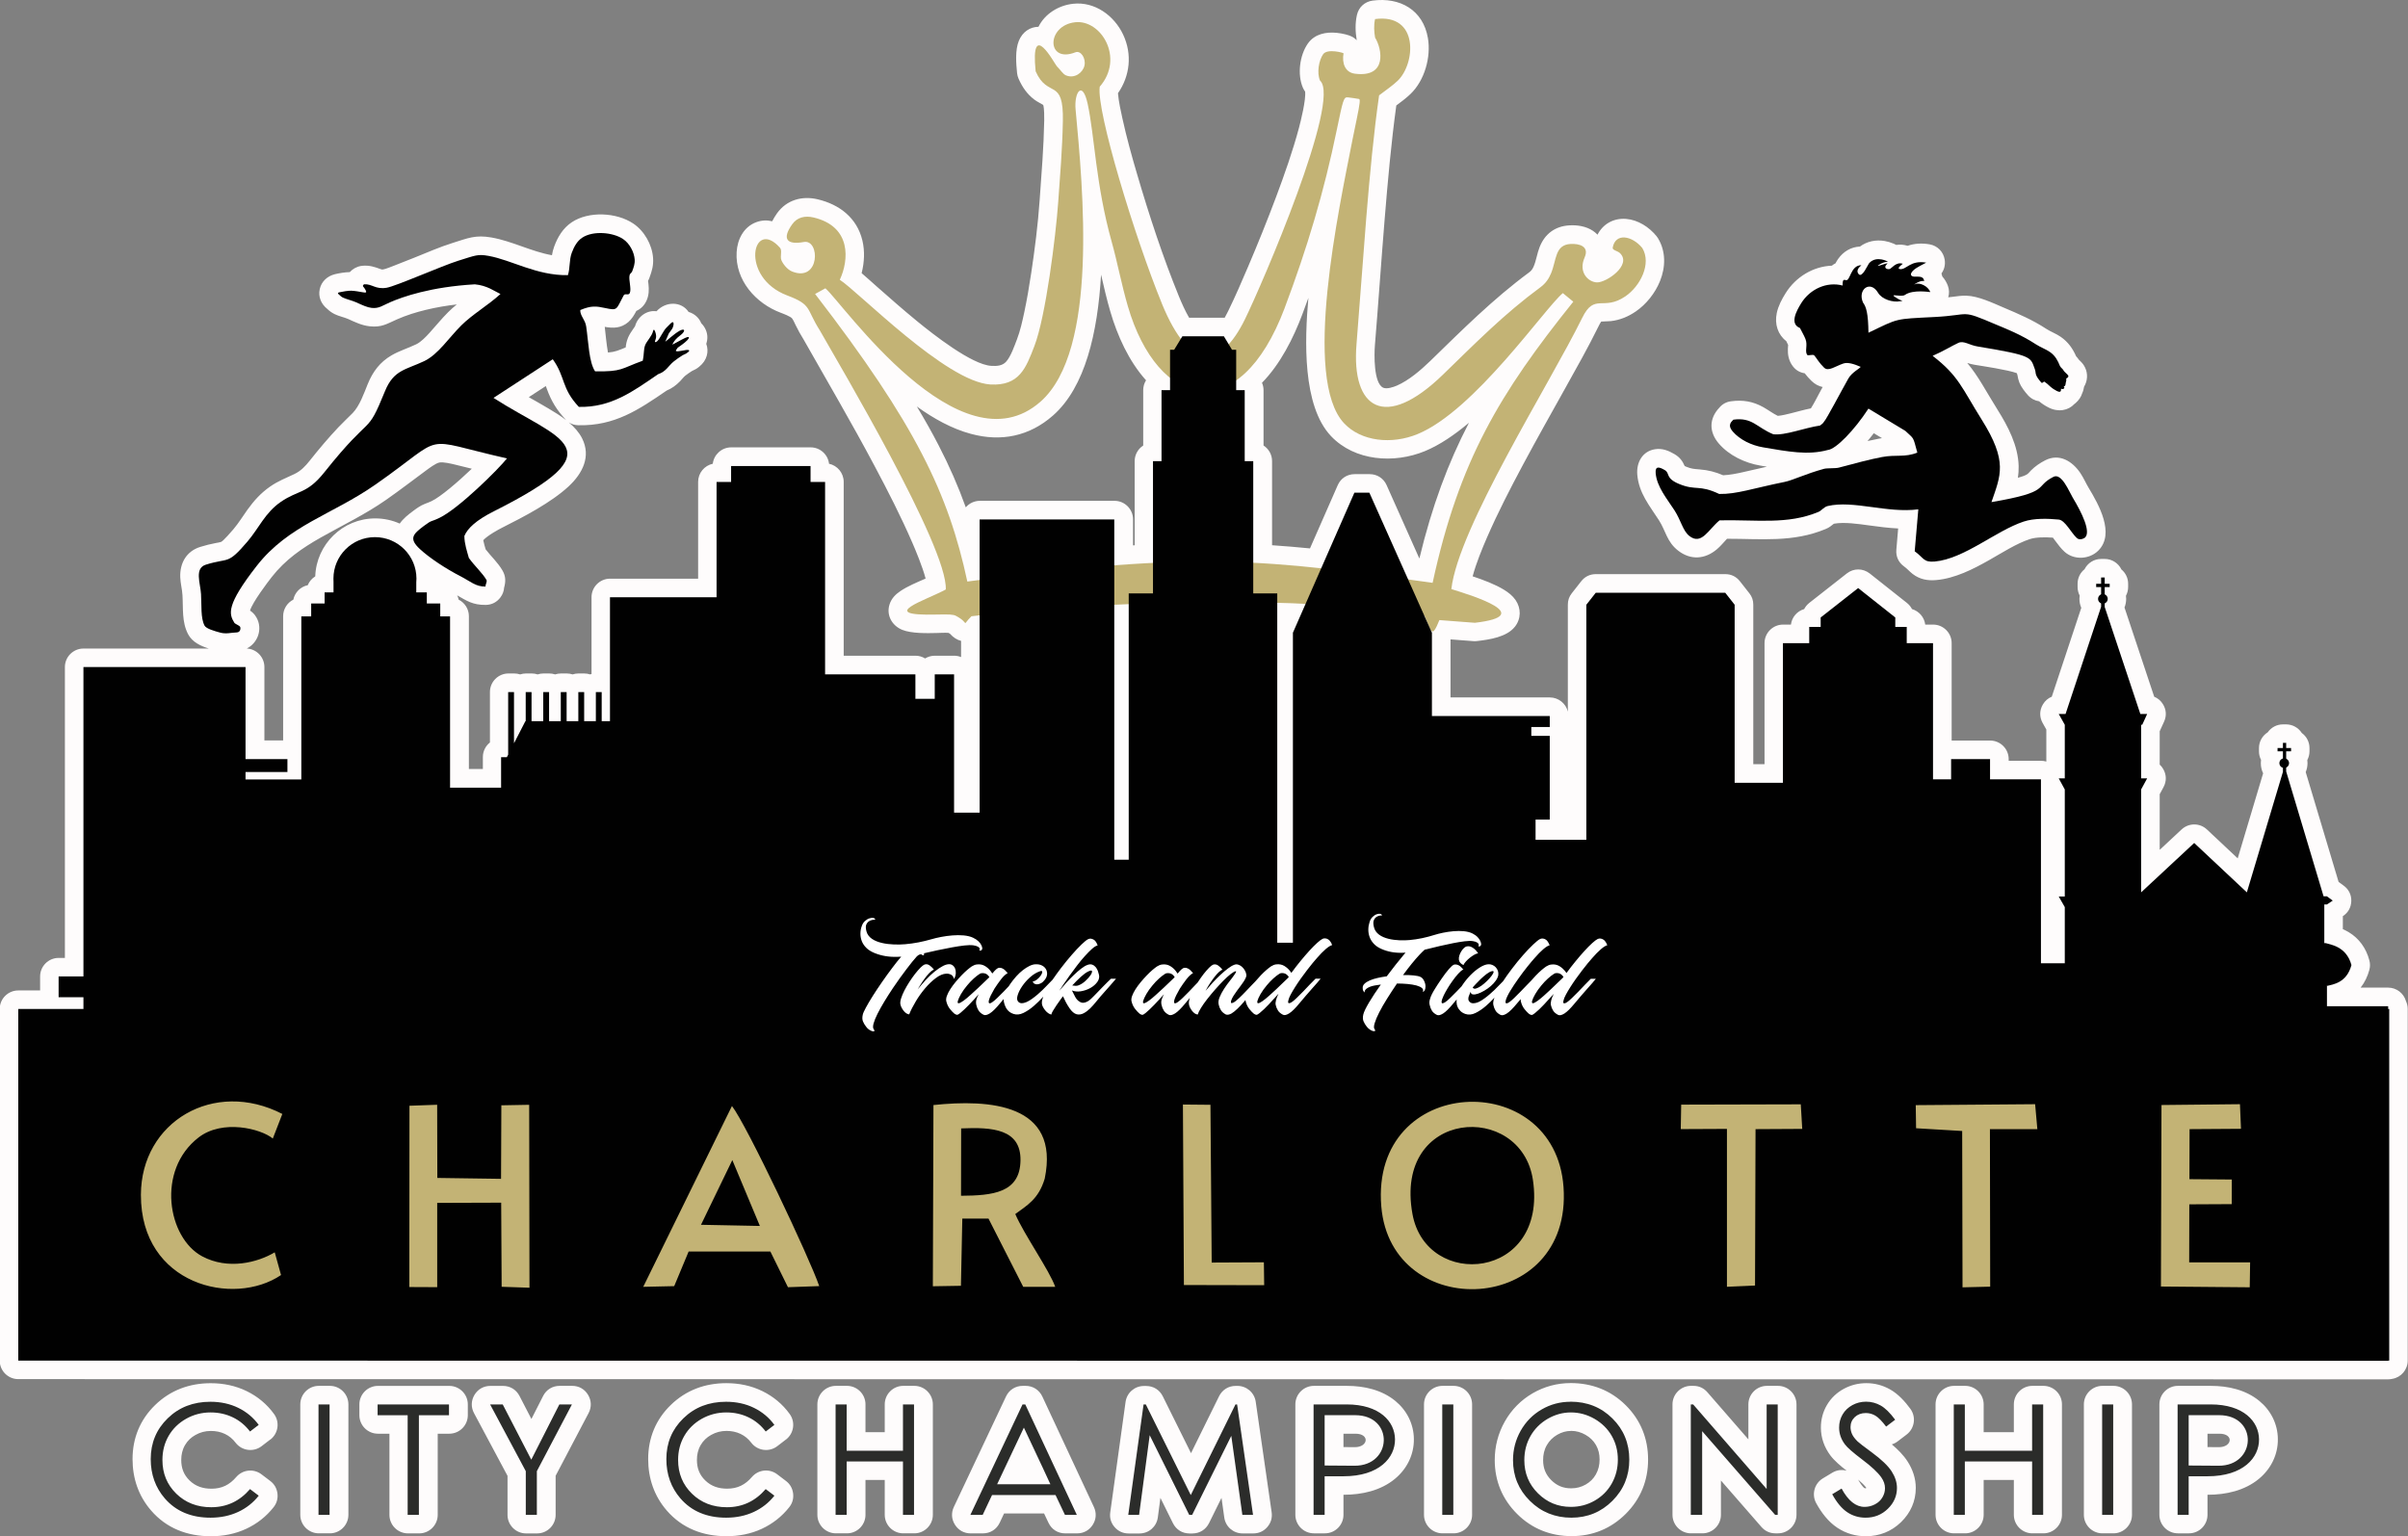 <?xml version="1.0" encoding="UTF-8"?>
<svg id="Layer_1" data-name="Layer 1" xmlns="http://www.w3.org/2000/svg" viewBox="0 0 561.57 358.31">
  <rect x="0" y="0" width="561.57" height="358.31" fill="#808080" stroke="none"/>
  <defs>
    <style>
      .cls-1 {
        fill: #c3b375;
      }

      .cls-1, .cls-2, .cls-3 {
        fill-rule: evenodd;
      }

      .cls-4, .cls-2 {
        fill: #010101;
      }

      .cls-5 {
        fill: #fff;
      }

      .cls-6 {
        fill: #2b2c2a;
      }

      .cls-3 {
        fill: #fefcfc;
      }
    </style>
  </defs>
  <path class="cls-3" d="M514.81,334.42v3.12l2.63.02c3.15.02,3.58-3.14.16-3.14h-2.79ZM313.31,334.42v3.12l2.63.02c3.15.02,3.58-3.14.16-3.14h-2.79ZM366.41,333.77c-1.17,0-2.23.31-3.25.9-1.03.6-1.83,1.38-2.42,2.41-.62,1.08-.87,2.24-.87,3.49,0,1.87.58,3.36,1.9,4.68,1.31,1.3,2.78,1.91,4.63,1.91,1.23,0,2.34-.28,3.41-.89,1.01-.58,1.79-1.34,2.36-2.35.61-1.08.87-2.24.87-3.48s-.25-2.34-.85-3.39c-.59-1.02-1.41-1.79-2.43-2.37-1.05-.6-2.14-.92-3.35-.92ZM267.27,88.71c-4.04-4.49-6.7-10.44-8.34-16.07-.83-2.83-1.48-5.7-2.15-8.57-.79,13.5-3.68,26.23-11.22,32.86-5.5,4.84-12.09,6.17-19.1,4.28-4.49-1.2-8.77-3.6-12.64-6.39,1.8,2.98,3.5,6,5.08,9.06,2.49,4.81,4.58,9.58,6.33,14.46.79-.93,1.98-1.52,3.29-1.52h31.4c2.38,0,4.32,1.94,4.32,4.32v6.07c.13,0,.25-.02.38-.02v-19.63c0-1.52.79-2.86,1.99-3.64v-12.92c0-.84.24-1.63.66-2.29ZM331.01,130.28c2.95-12.21,6.66-22.23,11.56-31.66-3.31,2.78-6.8,5.18-10.27,6.61-7.17,2.95-16.35,2.36-21.91-3.52-6.67-7.07-6.14-22.38-5.26-32.23-.46,1.28-.93,2.55-1.41,3.83-2.08,5.54-5.1,11.57-9.41,15.98.23.53.36,1.11.36,1.71v12.92c1.2.77,1.99,2.11,1.99,3.64v19.62c2.95.2,5.9.45,8.84.74l6.47-14.74c.7-1.61,2.2-2.58,3.96-2.58h3.49c1.74,0,3.24.97,3.95,2.56l7.65,17.14ZM435.54,102.87c.87-.2,1.74-.38,2.6-.54.26-.05.51-.09.76-.13l-1.91-1.15c-.46.6-.94,1.21-1.46,1.82ZM425.08,90.28c-.94-.2-1.83-.66-2.61-1.42-.58-.56-1.1-1.15-1.59-1.79-1.21-.19-2.25-.77-3.05-2.04-.71-1.13-.93-2.36-.88-3.67.01-.27.06-.62.06-.9-.12-.29-.28-.6-.44-.9-1.96-1.5-2.75-3.95-2.21-6.54.35-1.66,1.18-3.23,2.08-4.66,2.37-3.79,6.43-6.22,10.77-6.39.26-.22.55-.4.85-.55.17-.33.36-.66.6-1.01,1.22-1.73,2.99-2.8,5.1-2.9,1.65-1.23,3.72-1.65,5.79-1.29.7.12,1.39.33,2.05.61.22.09.43.19.64.3.81-.13,1.68-.08,2.64.2,1.66-.57,3.37-.64,5.11-.34,1.85.32,3.23,1.72,3.53,3.57.19,1.18-.09,2.32-.75,3.22.08.23.14.46.19.7.57.65,1.02,1.39,1.31,2.19.33.91.33,1.84.08,2.68.34-.04.69-.08,1.03-.12,1.07-.14,2.11-.29,3.2-.26,2.81.09,6.09,1.67,8.66,2.76,3.57,1.52,6.7,2.84,10,4.99,1.05.68,2.23,1.08,3.33,1.84,1.72,1.19,2.79,2.7,3.6,4.54.24.26.45.51.64.8.59.58,1.03.95,1.45,1.83.71,1.46.57,3.14-.23,4.47-.09.54-.21,1.03-.43,1.5-.27.87-.8,1.67-1.56,2.32-.09.08-.19.16-.29.23-1.4,1.51-3.77,1.97-6.05.78-.75-.39-1.52-.87-2.16-1.43-.96-.14-1.88-.61-2.63-1.44-.39-.43-.74-.89-1.08-1.35-.83-1.15-1.14-2.04-1.35-3.37-.05-.13-.09-.27-.14-.4-2.02-.77-8.19-1.68-9.77-1.94-.61-.1-1.2-.25-1.79-.44,2.65,3.16,4.26,6.43,7.07,10.91,2.46,3.92,4.8,8.4,4.92,13.13.02.96-.04,1.87-.17,2.75.98-.27,1.78-.56,2.19-.85.25-.17.61-.61.82-.83,1-1.01,2.09-1.75,3.35-2.4,3.31-1.69,6.34.21,8.2,2.97.77,1.15,1.26,2.33,1.95,3.48,2.32,3.84,6.17,10.65,2.26,14.59-2.07,2.09-5.69,2.29-7.9.29-.81-.73-1.45-1.61-2.1-2.47-.16-.22-.39-.54-.61-.82-1.76-.12-3.92-.15-5.42.35-3.15,1.04-6.56,3.26-9.47,4.9-3.77,2.13-7.91,4.24-12.28,4.64-2.06.19-3.88-.15-5.55-1.43-.71-.55-1.29-1.25-2.01-1.76-1.27-.91-1.92-2.32-1.78-3.88l.42-4.96c-2.3-.11-4.59-.42-6.89-.73-2.38-.32-5.64-.82-8.1-.38-.62.48-1.03.87-1.9,1.23-7.62,3.19-15.1,2.27-23.02,2.28-.76.8-1.48,1.7-2.34,2.43-2.76,2.36-6.13,2.63-9.07.33-2.63-2.05-2.85-4.54-4.45-7.05-2.21-3.45-4.71-6.34-5.07-10.69-.23-2.82,1.2-5.46,4.17-5.91,1.65-.25,3.11.32,4.49,1.14,1.29.76,1.86,1.59,2.4,2.79.13.06.27.12.37.16,1.18.49,1.83.52,3.07.62,2.05.16,3.73.6,5.53,1.37,1.53-.07,3.07-.38,4.56-.71,1.89-.42,3.76-.87,5.64-1.29-.51-.09-1.03-.18-1.54-.26-3.57-.6-7.25-2.35-9.64-5.1-2.34-2.69-2.34-5.84.08-8.4.7-.85,1.62-1.35,2.73-1.5,2.78-.37,5.12.02,7.56,1.39,1.15.65,2.17,1.43,3.35,2.01.92-.06,2.41-.44,3.06-.6,1.55-.39,3.09-.83,4.66-1.15.7-1.09,1.4-2.5,1.99-3.59.25-.45.49-.91.74-1.37ZM514.81,348.66v4.68c0,2.38-1.94,4.32-4.32,4.32h-2.58c-2.38,0-4.32-1.94-4.32-4.32v-25.76c0-2.38,1.94-4.32,4.32-4.32h7.69c4.01,0,8.14.92,11.29,3.51,2.7,2.22,4.3,5.4,4.33,8.9.04,3.65-1.63,6.98-4.43,9.29-3.32,2.74-7.69,3.7-11.9,3.7h-.07ZM63.04,335.77l-2.03,1.56c-1.89,1.45-4.61,1.09-6.06-.8-.67-.88-1.48-1.57-2.48-2.05-1.04-.5-2.15-.7-3.3-.7-1.29,0-2.46.3-3.58.93-1.04.58-1.85,1.35-2.45,2.38-.62,1.07-.87,2.23-.87,3.45,0,1.9.56,3.44,1.93,4.78,1.44,1.4,3.14,1.93,5.13,1.93,2.41,0,4.21-.91,5.77-2.73,1.49-1.73,4.07-2.01,5.89-.62l2.03,1.54c.96.73,1.52,1.7,1.68,2.9.15,1.19-.15,2.28-.89,3.22-1.72,2.18-3.87,3.87-6.38,5.04-2.6,1.21-5.4,1.74-8.25,1.74-5.46,0-10.34-1.83-13.94-6-2.94-3.4-4.33-7.51-4.33-12,0-4.89,1.76-9.2,5.27-12.61,3.56-3.46,8.01-5.09,12.96-5.09,2.92,0,5.78.57,8.41,1.86,2.55,1.25,4.7,3.03,6.36,5.33,1.38,1.89.99,4.54-.87,5.97ZM74.35,323.26h2.58c2.38,0,4.32,1.94,4.32,4.32v25.76c0,2.38-1.94,4.32-4.32,4.32h-2.58c-2.38,0-4.32-1.94-4.32-4.32v-25.76c0-2.38,1.94-4.32,4.32-4.32ZM102.08,334.42v18.93c0,2.38-1.94,4.32-4.32,4.32h-2.62c-2.38,0-4.32-1.94-4.32-4.32v-18.93h-2.69c-2.38,0-4.32-1.94-4.32-4.32v-2.51c0-2.38,1.94-4.32,4.32-4.32h16.65c2.38,0,4.32,1.94,4.32,4.32v2.51c0,2.38-1.94,4.32-4.32,4.32h-2.7ZM123.93,330.99l2.73-5.37c.76-1.49,2.19-2.36,3.85-2.36h2.93c1.56,0,2.89.75,3.7,2.09.8,1.33.85,2.87.13,4.25l-7.69,14.63v9.13c0,2.38-1.94,4.32-4.32,4.32h-2.58c-2.38,0-4.32-1.94-4.32-4.32v-9.11l-7.81-14.62c-.74-1.38-.7-2.92.1-4.26.8-1.34,2.15-2.1,3.71-2.1h2.95c1.66,0,3.08.87,3.84,2.34l2.79,5.39ZM183.3,335.77l-2.03,1.56c-1.89,1.45-4.61,1.09-6.06-.8-.67-.88-1.48-1.57-2.48-2.05-1.04-.5-2.15-.71-3.3-.71-1.29,0-2.46.3-3.58.93-1.04.58-1.85,1.35-2.45,2.38-.62,1.07-.87,2.23-.87,3.45,0,1.9.56,3.44,1.93,4.78,1.44,1.4,3.14,1.93,5.13,1.93,2.41,0,4.21-.91,5.77-2.73,1.49-1.73,4.07-2.01,5.89-.62l2.03,1.54c.96.73,1.52,1.7,1.68,2.9.15,1.19-.15,2.28-.89,3.22-1.72,2.18-3.87,3.87-6.38,5.04-2.6,1.21-5.4,1.74-8.26,1.74-5.46,0-10.34-1.83-13.94-6-2.94-3.4-4.33-7.51-4.33-12,0-4.89,1.76-9.2,5.27-12.61,3.56-3.46,8.01-5.09,12.96-5.09,2.92,0,5.78.57,8.41,1.86,2.55,1.25,4.7,3.03,6.36,5.33,1.38,1.89.99,4.54-.87,5.97ZM201.84,334.06h4.49v-6.48c0-2.38,1.94-4.32,4.32-4.32h2.58c2.38,0,4.32,1.94,4.32,4.32v25.76c0,2.38-1.94,4.32-4.32,4.32h-2.58c-2.38,0-4.32-1.94-4.32-4.32v-8.13h-4.49v8.13c0,2.38-1.94,4.32-4.32,4.32h-2.58c-2.38,0-4.32-1.94-4.32-4.32v-25.76c0-2.38,1.94-4.32,4.32-4.32h2.58c2.38,0,4.32,1.94,4.32,4.32v6.48ZM277.75,338.97l6.55-13.29c.75-1.51,2.19-2.41,3.88-2.41h.39c2.16,0,3.97,1.56,4.28,3.71l3.71,25.76c.18,1.29-.16,2.46-1.01,3.45-.85.98-1.97,1.49-3.27,1.49h-2.49c-2.17,0-3.98-1.57-4.28-3.72l-.64-4.57-2.91,5.89c-.75,1.51-2.19,2.41-3.87,2.41h-.68c-1.68,0-3.12-.89-3.87-2.4l-2.92-5.9-.6,4.55c-.29,2.16-2.1,3.75-4.28,3.75h-2.54c-1.29,0-2.41-.51-3.26-1.48-.85-.98-1.2-2.15-1.02-3.43l3.57-25.76c.3-2.15,2.11-3.73,4.28-3.73h.53c1.68,0,3.12.89,3.87,2.4l6.6,13.3ZM313.31,348.66v4.68c0,2.38-1.94,4.32-4.32,4.32h-2.58c-2.38,0-4.32-1.94-4.32-4.32v-25.76c0-2.38,1.94-4.32,4.32-4.32h7.69c4.01,0,8.14.92,11.3,3.51,2.7,2.22,4.3,5.4,4.33,8.9.04,3.65-1.63,6.98-4.43,9.29-3.32,2.74-7.69,3.7-11.9,3.7h-.07ZM336.41,323.26h2.58c2.38,0,4.32,1.94,4.32,4.32v25.76c0,2.38-1.94,4.32-4.32,4.32h-2.58c-2.38,0-4.32-1.94-4.32-4.32v-25.76c0-2.38,1.94-4.32,4.32-4.32ZM366.3,322.61c4.93,0,9.32,1.68,12.83,5.16,3.48,3.45,5.22,7.78,5.22,12.68s-1.74,9.19-5.19,12.65c-3.46,3.46-7.76,5.21-12.65,5.21s-9.24-1.72-12.71-5.18c-3.44-3.43-5.21-7.7-5.21-12.55,0-3.2.78-6.23,2.35-9.01,1.56-2.76,3.75-4.99,6.49-6.58,2.73-1.58,5.72-2.38,8.87-2.38ZM407.74,335.73v-8.15c0-2.38,1.94-4.32,4.32-4.32h2.58c2.38,0,4.32,1.94,4.32,4.32v25.76c0,2.38-1.94,4.32-4.32,4.32h-.59c-1.29,0-2.41-.51-3.26-1.48l-9.45-10.84v8c0,2.38-1.94,4.32-4.32,4.32h-2.66c-2.38,0-4.32-1.94-4.32-4.32v-25.76c0-2.38,1.94-4.32,4.32-4.32h.56c1.3,0,2.41.51,3.26,1.49l9.55,10.98ZM435.26,347.08s0-.01-.01-.02c-.44-.62-1.18-1.31-1.92-1.94,0,0,.01.02.02.03.23.43,1.08,1.84,1.57,2.01.12,0,.23-.03.35-.08ZM430.63,343.03c-1.36-1.05-2.84-2.31-3.76-3.53-1.43-1.92-2.22-4.12-2.22-6.52,0-1.86.46-3.64,1.4-5.24.95-1.62,2.3-2.9,3.95-3.79,1.63-.88,3.4-1.32,5.25-1.32,1.97,0,3.85.5,5.55,1.47,1.89,1.07,3.44,2.78,4.71,4.51,1.4,1.9,1.01,4.58-.87,6.01l-2.1,1.6c-.42.32-.88.55-1.35.69,1.39,1.17,2.71,2.49,3.65,3.95,1.22,1.88,1.94,3.98,1.94,6.22,0,3.1-1.23,5.82-3.44,7.97-2.25,2.18-5.06,3.29-8.2,3.29-2.39,0-4.64-.65-6.64-1.97-2.14-1.41-3.73-3.53-4.95-5.75-1.11-2.03-.42-4.59,1.56-5.78l2.19-1.32c1.03-.62,2.15-.78,3.31-.48ZM462.61,334.06h7.04v-6.48c0-2.38,1.94-4.32,4.32-4.32h2.58c2.38,0,4.32,1.94,4.32,4.32v25.76c0,2.38-1.94,4.32-4.32,4.32h-2.58c-2.38,0-4.32-1.94-4.32-4.32v-8.13h-7.04v8.13c0,2.38-1.94,4.32-4.32,4.32h-2.58c-2.38,0-4.32-1.94-4.32-4.32v-25.76c0-2.38,1.94-4.32,4.32-4.32h2.58c2.38,0,4.32,1.94,4.32,4.32v6.48ZM490.3,323.26h2.58c2.38,0,4.32,1.94,4.32,4.32v25.76c0,2.38-1.94,4.32-4.32,4.32h-2.58c-2.38,0-4.32-1.94-4.32-4.32v-25.76c0-2.38,1.94-4.32,4.32-4.32ZM243.48,353.03h-9.32l-1.02,2.16c-.73,1.55-2.2,2.48-3.91,2.48h-2.87c-1.52,0-2.83-.72-3.65-2.01-.82-1.29-.91-2.78-.26-4.16l12.16-25.76c.73-1.55,2.2-2.48,3.91-2.48h.65c1.72,0,3.19.94,3.92,2.5l12.02,25.76c.64,1.38.55,2.87-.27,4.15-.82,1.28-2.12,2-3.65,2h-2.77c-1.71,0-3.17-.92-3.9-2.47l-1.03-2.17ZM365.69,170.59s0,.01,0,.02c0,0,0,.01,0,.02v-.03ZM132.04,98s-.09-.09-.13-.14c-2.07-2.2-3.34-4.3-4.37-7.12-.09-.24-.17-.46-.25-.69l-3.97,2.59c1.56.89,3.12,1.77,4.67,2.69,1.31.78,2.74,1.65,4.05,2.67ZM93.21,122.15c.81-1.18,1.95-2.08,3.13-2.96.87-.65,1.72-1.26,2.74-1.66.56-.22,1.02-.37,1.57-.64,2.08-1,6.05-4.38,9.38-7.56-1.32-.33-2.64-.66-3.96-.97-.86-.2-2.74-.67-3.63-.47-.89.19-2.45,1.39-3.17,1.92-3.09,2.28-6.09,4.59-9.24,6.79-4.86,3.39-10,5.84-15.13,8.73-4.44,2.51-8.35,5.2-11.54,9.28-.89,1.14-4.47,5.84-5.05,7.81.57.39,1.05.83,1.49,1.6,1.53,2.67.32,5.97-2.25,7.25,2.28.11,4.11,2.01,4.11,4.32v17.12h4.37v-28.98c0-1.68.97-3.15,2.38-3.86.34-1.68,1.67-3.02,3.36-3.37.35-.86.97-1.58,1.75-2.06.26-7.51,6.43-13.52,13.99-13.52,2.03,0,3.97.43,5.71,1.21ZM106.62,138.86c.15.32.27.66.34,1.01,1.41.71,2.39,2.18,2.39,3.86v3.03c0,.08,0,.15,0,.23v32.38h3.26v-2.79c0-1.37.65-2.6,1.65-3.39v-11.78c0-2.38,1.94-4.32,4.32-4.32h1.36c.48,0,.93.08,1.36.22.43-.14.89-.22,1.36-.22h1.36c.48,0,.93.08,1.36.22.43-.14.89-.22,1.36-.22h1.36c.48,0,.93.08,1.36.22.43-.14.89-.22,1.36-.22h1.36c.48,0,.93.08,1.36.22.43-.14.89-.22,1.36-.22h1.36c.48,0,.93.08,1.36.22.11-.04.22-.07.33-.1v-17.91c0-2.38,1.94-4.32,4.32-4.32h20.54v-22.58c0-2.07,1.47-3.81,3.42-4.23.25-2.14,2.08-3.82,4.29-3.82h18.53c2.21,0,4.04,1.67,4.29,3.82,1.95.42,3.42,2.16,3.42,4.23v40.55h16.73c.82,0,1.6.23,2.25.64.66-.4,1.43-.64,2.25-.64h4.51c.58,0,1.13.11,1.63.32v-3.78c-.93-.24-1.82-.79-2.54-1.62-.09-.08-.22-.17-.36-.24-.79-.07-1.98,0-2.69.02-2.32.06-5.97.14-8.14-.74-2.41-.99-3.77-3.46-2.93-5.99.44-1.33,1.37-2.28,2.5-3.04,1.78-1.2,3.87-2.03,5.89-2.93-.73-2.79-2.36-6.66-3.05-8.25-2.66-6.16-5.77-12.22-8.92-18.14-5.28-9.94-10.92-19.55-16.46-29.33-.7-1.11-1.31-2.23-1.89-3.41-.23-.47-.49-1.09-.79-1.51-.33-.49-2.18-1.17-2.68-1.36-5.84-2.19-10.65-7.61-10.28-14.13.17-2.97,1.62-5.88,4.54-6.98,1.29-.49,2.56-.52,3.75-.23.33-.65.72-1.27,1.13-1.86,2.23-3.12,5.85-4.13,9.49-3.26,5.09,1.21,9.14,4.33,10.41,9.57.6,2.48.47,5.14-.17,7.65,1.27,1.07,2.52,2.24,3.63,3.21,3.08,2.71,6.15,5.42,9.33,8.02,3.63,2.97,12.71,10.14,17.29,10.4,1.28.07,2.58.01,3.47-1,1.08-1.21,1.93-3.69,2.51-5.2.76-1.97,1.27-4.29,1.71-6.35.64-3.01,1.15-6.07,1.61-9.11.84-5.57,1.57-11.31,1.96-16.93.44-6.2.95-12.37,1.07-18.59.01-.71.03-2.81-.23-3.68-.64-.41-1.37-.72-2.05-1.23-1.7-1.27-2.85-2.96-3.7-4.89-.19-.44-.3-.83-.35-1.31-.23-2.26-.47-5.35.4-7.5.87-2.16,2.67-3.28,4.59-3.3,1.46-2.98,4.62-4.99,8.06-5.37,5.07-.56,9.61,2.75,11.7,7.22,2.14,4.57,1.58,9.61-1.22,13.64.12,1.77.76,4.65,1.03,5.86.97,4.42,2.19,8.83,3.47,13.16,2.78,9.47,5.98,19.23,9.71,28.36.67,1.63,1.45,3.38,2.38,4.99h8.09c.07,0,.14,0,.21,0,.29-.51.55-1.03.8-1.53,1.66-3.38,3.18-6.93,4.66-10.39,2.29-5.36,4.47-10.78,6.52-16.24,1.97-5.27,3.89-10.7,5.34-16.13.41-1.55,1.67-6.58,1.43-8.46-.2-.27-.36-.56-.51-.88-1.34-3.11-.77-7.6,1.17-10.35,1.56-2.2,4.2-2.73,6.72-2.47.69.07,1.38.19,2.05.36.28.07.56.15.84.25.22.08.43.17.63.27.28.14.54.32.79.52.12.1.24.21.35.32-.33-1.97-.39-3.93.05-5.9.41-1.8,1.82-3.09,3.65-3.34,6.41-.85,11.79,2.2,12.9,8.74.76,4.46-.78,9.92-4.08,13.06-1.01.96-2.15,1.82-3.29,2.66-1.21,8.84-2,17.78-2.73,26.66-.8,9.79-1.46,19.59-2.27,29.37-.15,1.89-.33,8.81,1.96,9.81.85.37,2.37-.16,3.15-.49,2.79-1.2,5.6-3.62,7.76-5.71,7.52-7.31,14.68-14.49,23.15-20.74.5-.37.79-.82,1.03-1.39.59-1.4.79-3.01,1.37-4.48,1.21-3.06,3.58-4.86,6.9-5.06,1.91-.12,3.94.2,5.55,1.28.4.27.75.57,1.05.89,1.24-2.44,3.69-3.91,6.66-3.68,2.79.22,5.36,1.89,7.1,4.02.14.17.25.33.36.51,1.85,3.08,1.77,6.71.46,9.97-1.13,2.8-3.19,5.41-5.68,7.11-1.77,1.2-3.64,1.98-5.77,2.23-.69.08-1.59.04-2.27.11-.21.29-.44.74-.55.97-2.46,5-5.23,9.91-7.95,14.78-3.26,5.85-6.55,11.68-9.71,17.59-2.98,5.57-5.91,11.25-8.43,17.04-1.14,2.63-2.5,5.92-3.34,9.04,2.57.86,5.24,1.87,7.29,3.12,1.04.63,2.02,1.4,2.72,2.41,1.32,1.93,1.31,4.37-.15,6.22-1.92,2.44-5.96,3.01-8.84,3.35-.29.03-.54.04-.83.02l-5.35-.41s0,0,0,0v13.54h23.16c2.03,0,3.75,1.42,4.2,3.31v-24.95c0-1.01.3-1.88.93-2.67l2.2-2.8c.85-1.08,2.03-1.65,3.4-1.65h30.19c1.37,0,2.55.57,3.4,1.65l2.2,2.8c.63.79.93,1.66.93,2.67v37.21h2.62v-28.24c0-2.38,1.94-4.32,4.32-4.32h1.84c.21-1.73,1.45-3.15,3.09-3.62.28-.55.68-1.04,1.2-1.45l8.74-6.86c1.59-1.25,3.76-1.24,5.35.01l8.66,6.86c.51.41.91.89,1.19,1.44,1.63.48,2.87,1.89,3.09,3.62h1.84c2.38,0,4.32,1.94,4.32,4.32v22.73h8.98c2.38,0,4.32,1.94,4.32,4.32v.4h7.54c.43,0,.85.06,1.24.18v-7.47l-.86-1.53c-.77-1.38-.75-2.94.04-4.3.5-.86,1.23-1.49,2.09-1.83l6.88-20.73c-.28-.65-.43-1.37-.43-2.11,0-.26.02-.52.05-.77-.31-.59-.48-1.27-.48-1.98v-.77c0-1.36.63-2.58,1.62-3.37.71-1.42,2.18-2.4,3.87-2.4h.84c1.71,0,3.19,1,3.89,2.45.96.79,1.57,1.99,1.57,3.33v.77c0,.74-.19,1.43-.51,2.04.03.23.05.47.05.71,0,.71-.14,1.4-.39,2.03l6.93,20.81c.81.32,1.5.89,2,1.68.82,1.27.93,2.75.3,4.13l-1.02,2.24v7.78c.31.28.58.62.8,1,.8,1.35.83,2.9.08,4.27l-.88,1.63v12.98l5.11-4.76c1.67-1.55,4.24-1.55,5.9.01l7.18,6.74,5.93-19.84c-.35-.72-.54-1.53-.54-2.37,0-.26.02-.52.05-.77-.31-.59-.48-1.27-.48-1.98v-.77c0-1.55.82-2.91,2.04-3.67.78-1.12,2.08-1.85,3.54-1.85h.76c1.53,0,2.88.81,3.65,2.01,1.09.79,1.79,2.06,1.79,3.5v.77c0,.74-.19,1.43-.51,2.04.03.23.05.47.05.71,0,.74-.15,1.45-.42,2.1l7.67,25.62,1.19.87c1.18.86,1.81,2.13,1.77,3.59-.04,1.46-.72,2.7-1.94,3.5l-.03.02v3.04c.42.18.85.39,1.31.66,2.5,1.49,4.13,3.8,4.87,6.6.21.77.2,1.48,0,2.24-.42,1.54-1.09,2.94-2.03,4.13h6.41c1.97,0,3.64,1.33,4.16,3.14.26.56.41,1.18.41,1.84v82.02c0,2.14-1.56,3.92-3.6,4.26-.31.07-.63.11-.97.11-184.23,0-368.45-.05-552.68-.05-2.38,0-4.32-1.94-4.32-4.32v-82.02c0-2.38,1.94-4.32,4.32-4.32h5.1v-3.27c0-2.38,1.94-4.32,4.32-4.32h1.46v-67.84c0-2.38,1.94-4.32,4.32-4.32h29.25c-1.94-.61-3.88-1.51-4.85-3.37-1.48-2.84-1.11-6.02-1.3-9.09-.08-1.4-.47-2.74-.52-4.21-.1-3.26,1.42-6.02,4.67-7.04,1.21-.38,2.4-.67,3.64-.91.33-.06.91-.14,1.22-.26.52-.2,2.51-2.53,2.87-2.95,1.19-1.4,2.18-3.02,3.25-4.52,1.52-2.12,3.16-3.95,5.32-5.44,1.97-1.36,3.61-1.93,5.66-2.92,1.52-.73,2.53-1.81,3.58-3.13,2.12-2.66,4.32-5.29,6.66-7.76,1.09-1.15,2.23-2.2,3.33-3.32,1.64-1.67,2.67-4.67,3.53-6.78,1.18-2.89,2.84-5.12,5.56-6.7,1.82-1.06,3.85-1.66,5.74-2.57,1.11-.53,2.26-1.74,3.08-2.64,1.47-1.61,2.81-3.3,4.36-4.84.65-.65,1.33-1.25,2.03-1.82-4.76.56-9.72,1.63-13.91,3.47-2.38,1.04-3.56,1.94-6.42,1.63-1.79-.19-3.39-.96-5.01-1.7-1.01-.44-2.1-.62-3.16-1.14-.68-.34-1.18-.71-1.72-1.22-1.4-1.12-2.15-2.81-1.74-4.63.4-1.8,1.79-3.03,3.53-3.46.98-.24,2.36-.47,3.47-.49.66-.72,1.55-1.25,2.6-1.43.17-.03.32-.05.5-.06,1.6-.09,2.63.26,4.05.78.31.11.38.14.68.08.74-.16,1.76-.59,2.49-.87,1.55-.59,3.1-1.21,4.64-1.83,2.92-1.17,6.03-2.54,9.02-3.47,3.56-1.11,5.3-1.94,9.08-1.27,4.85.86,9.27,3.28,14.09,4.13.11-.68.27-1.35.52-2.02.83-2.27,2.06-4.3,4.1-5.67,3.94-2.63,10.44-2.31,14.32.29,2.61,1.74,4.42,4.95,4.64,8.06.12,1.73-.27,3.03-.85,4.61-.09.26-.2.49-.33.71.03.25.07.5.1.72.15,1.36.12,2.67-.47,3.94-.53,1.14-1.35,1.91-2.35,2.35-.5.96-1.05,1.89-1.88,2.61-1.71,1.46-3.52,1.46-5.49,1.11.17,1.48.41,4.12.75,5.99,1.7-.14,2.47-.51,4.13-1.19.08-.71.2-1.42.55-2.27.31-.73.73-1.36,1.18-2.01.13-.19.34-.46.46-.68.68-2.39,2.87-3.78,5-3.48,2.25-2.43,5.86-2.29,7.48.16,1.38.4,2.46,1.39,2.96,2.65.42.4.78.91,1.06,1.55.47,1.11.45,2.22.1,3.24.65,1.72.24,3.84-1.65,5.34-.52.46-1.05.71-1.71,1.02-.52.33-1.06.7-1.54,1.08-.38.31-.83.9-1.19,1.27-.93.96-1.94,1.69-3.14,2.19-6.6,4.52-12.13,8.27-20.59,8.09-.83-.02-1.58-.24-2.24-.67,1.28,1.08,2.39,2.31,3.11,3.73,2.13,4.25.09,8.18-3.11,11.17-4.09,3.81-10.56,7.16-15.53,9.66-.89.45-3.36,1.79-4.41,2.92.13.72.35,1.46.56,2.15,1.28,1.66,2.82,3.03,3.92,4.92.81,1.39.76,2.63.38,4.02-.05.8-.34,1.56-.85,2.25-.83,1.12-2.02,1.74-3.41,1.76-3.1.05-4.54-1.02-6.75-2.27Z"/>
  <path class="cls-2" d="M132.44,64.18c-7.27.13-13.14-3.54-18.54-4.5-2.53-.45-3.01-.11-7.04,1.14-3.7,1.15-14.52,5.93-16.69,6.3-2.62.44-3.37-.92-5.23-.81-.13.02-.4.32-.27.49.55.65.8,1.22.7,1.37-.18.26-1.58-.27-3.44-.36-.63-.03-2.1.2-2.79.37-.38.09-.47.24-.06.55.22.16.39.43.88.68.7.34,2.26.73,3.04,1.08,1.56.71,2.65,1.22,3.68,1.33,1.7.18,2.51-.54,4.23-1.29,2.99-1.31,9.55-3.62,19.83-4.21,2.9.27,4.64,1.64,5.97,2.26-2.92,2.66-6.55,4.75-9.13,7.32-2.97,2.96-5.4,6.77-8.63,8.32-4.3,2.05-7.13,2.02-9.16,7-4.47,10.96-2.69,4.56-14.14,18.93-4.11,5.15-6.05,4.08-10.17,6.92-3.66,2.52-5.12,6.14-7.74,9.21-4.8,5.62-4.25,3.71-9.73,5.43-2.72.85-1.28,4.3-1.13,6.87.16,2.68-.11,5.57.82,7.35.38.72,2.36,1.28,3.66,1.63,1.42.38,2.44,0,3.82-.04.95-.02.97-1.03.81-1.32-.19-.33-1.16-.64-1.35-.95-1.26-2.06-1.93-4.08,5.24-13.27,7.4-9.48,17.59-11.92,27.6-18.9,17.3-12.07,9.71-10.92,30.75-6.15-1.98,2.49-11.23,11.7-15.78,13.88-2.17,1.04-1.58.36-3.59,1.86-2.55,1.91-3.59,2.94-.95,5.39,2.2,2.04,6.02,4.58,9.55,6.39,2.3,1.19,3.47,2.41,5.78,2.37-.11-.38.43-1.15.21-1.54-.94-1.63-2.82-3.31-4.11-5.14-.44-1.58-1.03-3.27-1.05-5.11.71-1.76,2.72-3.68,6.9-5.78,29.32-14.74,15.28-16.53-.1-26.44l13.82-9.01c2.98,4.12,1.96,6.73,6.08,11.11,7.53.16,12.56-3.57,18.49-7.63,1.86-.61,2.41-1.97,3.62-2.95.58-.48,1.42-1.05,2.11-1.48.27-.17.88-.36,1.06-.57.88-.6.3-.7-.2-.65-.64.07-1.96.42-2.36.28-.22-.08,0-.34.34-.81.39-.28,1.59-1.07,2.21-1.72.56-.58.66-1.08-.54-.53-.82.38-2.97,1.61-2.93,1.53.2-.4.47-.97,1.24-1.66.43-.39.97-.72,1.25-1.09.62-.8.06-.94-.8-.47-1.28.71-3.02,2.36-3.34,2.55l.83-1.93.78-1.08c.53-.99.48-2.19-.47-1.14-.45.5-.96.89-1.29,1.38-.9,1.33-1.62,3.09-2.25,2.83-.09-.04.26-.81.27-1.15,0-.26,0-.58-.11-.91-.21-.7-.44-1.16-.62-.41-.28,1.12-1.43,2.26-1.8,3.14-.43,1.04-.22,1.97-.59,3.7-5.19,1.87-4.69,2.57-11.11,2.48-1.44-2.14-1.54-6.8-2.08-10.47-.24-1.63-1.43-2.47-1.38-3.83,2.53-1.07,3.73-.92,5.81-.47,3.02.65,2.52.34,4.32-2.96.29-.54,1.13.09,1.41-.52.46-.98-.33-3.14-.03-4.22.12-.41.45-.47.59-.84.34-.92.67-1.76.59-2.8-.12-1.67-1.15-3.72-2.73-4.77-2.31-1.54-6.94-2.01-9.52-.29-1.18.79-1.9,2.09-2.44,3.57-.6,1.64-.35,3.53-.88,5.15"/>
  <path class="cls-2" d="M419.75,76.47c.54,1.05,1.06,1.97,1.31,2.62.55,1.44-.19,2.77.37,3.66.22.35,1.36-.22,1.7.18.58.69,1.08,1.68,2.28,2.84.99.95,2.6-.35,4.48-.98,1.06-.36,2.54.13,4.04.78-.17.36-2.06,1.29-2.86,2.7-1.66,2.91-5.13,9.57-5.69,10.09-.18.32-.5.62-.93.9-3.56.51-8.22,2.38-10.91,2.03-3.92-1.61-4.85-4-9.3-3.4-.28.39-1.57,1.12-.12,2.79,1.61,1.86,4.31,3.21,7.09,3.67,5.77.97,10.37,1.89,15.06.61,1.89-.17,6.2-4.62,9.47-9.65l8.6,5.19c2.11,2.01,1.73,1.14,2.8,5.07-2.94,1.18-4.9.41-8.25,1.04-2.53.47-6.29,1.45-10.07,2.47-.77.21-2.7.07-3.46.28-4.31,1.18-7.21,2.65-9.17,3.05-7.37,1.49-11.15,2.88-15.25,2.81-4.72-2.24-5.41-.7-9.35-2.33-3.28-1.36-2.08-2.49-3.33-3.23-1.33-.79-2.28-1.01-2.14.7.26,3.19,2.69,6.04,4.4,8.7,1.53,2.38,1.93,4.77,3.47,5.97,2.84,2.21,4.43-1.53,7.03-3.66,8.66-.18,15.86,1.05,23.07-1.97.72-.3,1.25-1.15,2.16-1.37,5.99-1.4,13.88,1.73,21.12.77l-.84,9.79c2.08,1.49,2.03,2.63,4.65,2.39,6.92-.62,14.26-7.18,20.78-9.33,2.46-.81,5.63-.7,8.16-.46,1.47.14,2.91,3.12,4.22,4.31.77.69,1.86-.06,1.93-.13,1.37-1.38-.73-5.72-2.9-9.32-.83-1.38-2.57-5.8-4.48-4.83-4.67,2.38-.32,3.48-14.46,5.9,2.15-6.29,3.86-9.46-2.29-19.26-4.6-7.33-5.34-10.17-11.43-14.86,2.48-1.07,4.51-2.35,6.01-3.03,1.27-.57,2.51.53,4.5.85,13.08,2.15,12.26,2.5,13.34,5.32.25.65,0,1.11.73,2.13.3.42.55.73.77.97.26.28.54-.33.73-.2.47.3.81.62,1.46,1.22.31.28.84.64,1.41.93,1.24.65.94-.47.99-.51.03-.03.41.16.56.04.47-.4.04-.39.12-.64.01-.04.19,0,.22-.04.18-.26.17-.58.22-.83.06-.29.17-.52.09-.86-.02-.07.25-.21.32-.26.12-.09.24-.3.16-.48-.15-.31-.95-.87-1.12-1.23-.2-.42-.64-.58-.85-1.08-.44-1.1-1.02-2.3-2.3-3.19-1-.69-2.13-1.06-3.23-1.77-3.74-2.43-7.17-3.71-9.33-4.63-8.55-3.64-5.6-2.22-14.33-1.77-9.48.49-8.28.24-15.44,3.67-.05-4.53-.53-6.07-1.27-7.04-1.34-3.05,1.7-5.33,3.51-2.28.91,1.53,3.46,2.32,5.2,1.97.88-.18.6.18-1.04-.85-1.81-1.13,1.27-.02,2.11-.62,1.88-1.34,5.93-.63,5.91-.66-.52-1.44-2.56-2.33-3.53-1.84-.8.4,1.16-1.04,2.09-.71-.1-1.36-1.5-.97-2.38-1.06-.7-.07-1.12-.56-.03-1.55.71-.64,2.38-1.43,2.9-1.71-3.75-.65-4.62,1.75-6.16,1.5-.8-.13.47-1.03.7-1.23-1.62-.54-2.63,1.15-3.1,1.23-.74.12-1.54-.37-.47-1.29-.03-.28-3.34,1.16-1.87.23.5-.32,1.34-.66,1.96-.66.09,0-2.62-1.52-4.33.3-.35.37-1.64,3.52-2.46,2.62-.64-.7-.16-1.45.61-2.1-2.59-.02-2.56,3.9-3.68,3.47-.76-.29-.69.6-.69,1.27h0c-3.72-.98-7.61.84-9.65,4.1-1.19,1.91-2.74,4.85-.3,5.81"/>
  <path class="cls-1" d="M270.95,70.77c-6.34-15.5-15.3-44.99-14.48-50.55,5.82-6.69.3-15.7-5.73-15.03-6.77.75-6.74,9.68.05,7.01,1.26-.5,2.51,1.4,2.11,3.13-.38,1.62-2.3,3.09-4.3,2.25-.72-.3-1.16-1.14-2.13-2.12-.53-.54-6.22-11.41-4.95,1.17,2.85,6.46,6.56,1.29,6.35,11.64-.13,6.65-.65,12.71-1.08,18.81-.57,8.03-2.92,26.8-5.56,33.64-1.95,5.06-3.47,9.34-10.26,8.96-10.3-.58-30.74-21.6-35.12-24.42,2.11-4.51,2.82-12.41-6.12-14.53-1.99-.47-3.81-.06-4.97,1.57-2.52,3.53-1.16,4.86,2.69,4.15,3.85-.71,3.81,9.46-2.71,6.89-1.18-.47-2.2-1.86-2.51-2.65-.37-.93.26-2.24-.35-2.92-6.36-7.11-9.54,6.92,1.74,11.16,5.77,2.17,4.34,3.04,7.55,8.1,4.52,7.97,29.86,50.6,29.4,60.47-4.48,2.46-16.56,6.2-2.12,5.85,2.97-.07,3.88-.02,4.48.3,3.44,1.81,1.09,2.59,3.63.09,30.82-3.61,76.9-5.1,105.64-.14,1.62,3.72,1.66,5.53,3.48,1.04l8.28.63c14.51-1.7-.56-6.33-5.49-7.86,1.64-14.36,22.7-47.41,30.54-63.31,2.87-5.83,4.89-1.46,10.04-4.97,3.47-2.36,6.16-7.62,3.95-11.28-2.36-2.88-6.25-3.62-6.9-.1-.12.65,1.15.73,1.74,1.34,2.75,2.79-3.26,6.85-5.41,6.78-2-.06-4.42-2.33-2.88-5.82,1.14-2.58-1.21-3.26-3.3-3.14-3.66.23-3.21,3.7-4.55,6.9-.49,1.16-1.21,2.28-2.45,3.19-8.53,6.29-15.02,12.9-22.71,20.36-13.58,13.2-21.42,7.99-20.19-7.05,1.49-18.14,2.8-40.82,5.27-58.07,1.77-1.33,3.22-2.34,4.33-3.4,4.19-4,5.03-15.76-5.27-14.39-.33,1.48-.23,2.95.01,4.33,1.62,2.63,2.9,9.39-4.71,8.41-2.29-.29-3.06-2.45-2.65-4.75.02-.12-3.78-1.18-4.76.21-1.02,1.45-1.5,4.35-.73,6.14,5.04,4.46-13.48,47.5-17.53,55.73-5.6,11.38-12.75,12.4-19.36-3.73M299.61,71.8c5.26-14,9.14-26.94,12.16-41.59,1.41-6.82,1.59-7.56,2.49-7.51.3.02,2.57.34,2.7.39.26.11.23.87-.57,4.74-.25,1.19-.65,3.09-.94,4.57-3.2,16.39-11.81,55.94-1.97,66.36,3.96,4.2,11.06,4.99,17.12,2.49,13.28-5.46,29.59-29.3,33.87-32.88l2.44,2c-17.1,21.31-26.62,36.99-32.81,65.58-38.38-5.38-54.42-7.61-108.51-.3-4.39-20.45-11.98-36.56-35.5-67.08l2.4-1.32c3.97,3.36,31.33,43.01,50.16,26.45,13.59-11.96,9.9-49.74,8.19-68.17-.37-3.95,1.58-6.98,2.82-1.28,1.61,7.4,1.85,18.76,5.62,32.24,1.27,4.53,2.28,9.92,3.75,14.95,6.97,23.9,25.96,28.62,36.59.35Z"/>
  <path class="cls-2" d="M57.26,155.6H19.46v72.16h-5.79v4.85h5.79v2.74H4.26v82.02c184.26,0,368.47.05,552.68.05v-.05h.25v-82.02h-.25v-.65h-14.27v-4.7h-.13c1.66-.39,4.73-.77,5.84-4.89-1.19-4.47-5.09-4.79-5.99-5.12h-.34v-9.02h.61l1.36-.9-1.36-1h-.78l-8.72-29.12v-6.67h-.76v6.77l-8.41,28.1-12.28-11.52-12.38,11.52v-24l1.41-2.59h-1.41v-12.5h.26l1.15-2.52h-1.59l-8.31-24.96v-6.87h-.84v6.83l-8.29,25h-1.59l1.41,2.52v12.5h-1.41l1.41,2.59v24.97h-1.41l1.41,2.47v13.1h-5.56v-42.9h-11.87v-4.72h-9.08v4.72h-4.22v-31.77h-6.13v-3.79h-2.67v-2.2l-8.66-6.86-8.74,6.86v2.2h-2.67v3.79h-6.13v32.57h-11.26v-41.53l-2.2-2.8h-30.19l-2.2,2.8v54.83h-11.84v-4.71h3.31v-19.54h-4.3v-2.06h4.3v-2.56h-27.48v-19.43l-14.59-32.67h-3.49l-14.34,32.67v72.31h-3.65v-81.49h-5.6v-30.84h-1.99v-16.56h-1.99v-9.43h-1.04l.04-.04-1.87-3.1h-9.68l-1.91,3.14h-.96v9.43h-1.99v16.56h-1.99v30.84h-5.66v62.12h-3.37v-79.37h-31.4v68.4h-5.96v-32.26h-4.51v5.71h-4.51v-5.71h-21.06v-44.88h-3.39v-3.72h-18.53v3.72h-3.39v26.9h-24.86v28.89h-1.93v-6.78h-1.36v6.78h-2.73v-6.78h-1.36v6.78h-2.73v-6.78h-1.36v6.78h-2.73v-6.78h-1.36v6.78h-2.73v-6.78h-1.36v6.78h-.07l-2.66,5.16v-11.94h-1.36v14.59l-.3.59h-1.35v7.12h-11.9v-36.93h0v-3.03s0,0,0,0h-2.29v-3h-3.13v-2.6h-2.46v-2.36c.02-.28.04-.56.04-.84,0-5.35-4.33-9.68-9.68-9.68s-9.68,4.33-9.68,9.68c0,.23,0,.46.02.69v2.51h-2.08v2.6h-3.13v3h-2.3v38.04h-13.01v-1.74h9.77v-3h-9.77v-21.45Z"/>
  <path class="cls-1" d="M276.1,299.74l18.72.04-.07-5.34-12.17.06-.29-36.8-6.42-.06.23,42.09ZM457.68,300.28l6.45-.16-.06-36.74h11.06s-.52-5.82-.52-5.82l-27.84.22.08,5.39,10.75.64.08,36.47ZM402.75,300.15l6.54-.29.12-36.48,10.89-.06-.34-5.73-27.89.07-.1,5.71,10.77-.05v36.83ZM510.63,263.38l11.99-.08-.24-5.74-18.3.19-.13,42.34,20.71.18.09-5.81h-14.21s.03-13.54.03-13.54l9.89-.05.02-5.74-9.88-.08.03-11.68ZM65.85,259.84c-15.97-8.24-32.95,1.83-32.99,18.85-.05,21.05,21.64,26.2,32.68,18.72l-1.47-5.3c-4,2.39-10.89,4.16-16.93.93-8.06-4.32-10.74-20.07-.83-27.72,5.59-4.32,14.56-2.04,17.31.25l2.22-5.73ZM160.6,291.93h19.06s4.1,8.32,4.1,8.32l7.29-.26c-2.14-6.34-16.87-37.51-20.35-42.01l-20.69,42.18,7.22-.16,3.36-8.06ZM170.78,270.58l6.43,15.38-13.73-.27,7.31-15.11ZM101.96,280.58l14.92-.05.11,19.62,6.49.22-.07-42.67-6.49.12-.07,17.15-14.86-.21-.04-17.07-6.46.23-.03,42.29,6.5.03v-19.67ZM236.78,283.18c2.68-2,5.41-3.41,6.86-8.26,3.62-17.55-12.98-18.53-25.95-17.16l-.14,42.27,6.55-.11.32-15.67h6.11s8.1,15.92,8.1,15.92h7.46c-1.29-3.73-7.32-12.31-9.32-16.99ZM224.12,278.92l.03-15.71c7.28-.32,13.94.12,13.84,7.45-.1,7.65-6.57,8.2-13.87,8.26ZM322.13,281.39c2.27,27.32,44.62,25.53,42.5-4.49-1.99-28.1-45.05-26.3-42.5,4.49ZM329.4,283.18c-4.46-24.61,25.34-26.34,28.09-7.96,3.5,23.39-24.86,25.77-28.09,7.96Z"/>
  <path class="cls-5" d="M343.45,230.34c.15.27.41.35.79.23.38-.11.79-.33,1.23-.64.44-.31.87-.68,1.31-1.11.44-.43.79-.83,1.07-1.2.28-.37.44-.67.47-.89s-.13-.28-.48-.17c-.33.08-.73.3-1.18.65-.46.35-.9.74-1.34,1.15-.44.42-.83.82-1.18,1.2-.35.38-.58.64-.69.76M344.72,222.39c-.25,0-.54.1-.89.3-.34.2-.69.43-1.03.7-.34.27-.65.56-.93.87-.28.31-.47.59-.58.84-.29-.12-.53-.29-.72-.5-.19-.21-.3-.45-.34-.72-.04-.33,0-.67.11-1.01.11-.34.26-.66.45-.97.19-.3.39-.56.61-.76.22-.21.42-.33.61-.37.48-.12.97-.03,1.46.3.5.32.91.76,1.25,1.32ZM341.2,226.17c-.33.17-.72.49-1.15.98-.44.49-.87,1.03-1.29,1.62-.43.59-.83,1.2-1.2,1.82-.37.62-.66,1.15-.87,1.59-.33.69-.5,1.21-.5,1.57s.28.37.84.02c.31-.21.71-.54,1.18-1,.48-.46.98-.96,1.49-1.49.39-.4.77-.8,1.15-1.2.04-.07.08-.13.13-.2.56-.85,1.19-1.64,1.9-2.37.71-.73,1.43-1.33,2.18-1.81.75-.48,1.42-.74,2.02-.78.33-.02.65.03.95.16.3.12.56.3.78.53.22.23.38.5.5.81.11.31.15.64.11,1-.06.41-.25.85-.58,1.31-.32.46-.72.89-1.18,1.29-.47.4-.97.76-1.51,1.07-.54.31-1.04.55-1.49.7-.46.16-.85.21-1.17.16-.32-.05-.49-.25-.51-.61-.06.15-.14.31-.23.5-.09.19-.17.38-.23.58-.06.2-.09.39-.09.59s.05.37.16.51c.23.35.58.52,1.04.5.47-.02.94-.16,1.42-.4.39-.21.8-.47,1.23-.79.43-.32.83-.64,1.2-.97.37-.32.72-.63,1.03-.93.31-.3.55-.54.72-.73l1.3-1.32c.61-.93,1.29-1.88,2.04-2.87.87-1.15,1.73-2.21,2.59-3.18.85-.97,1.64-1.8,2.37-2.49.73-.7,1.28-1.14,1.65-1.32.23-.1.46-.13.69-.09.23.04.43.11.59.22.17.1.3.23.41.37.1.15.2.29.28.44.08.17.17.34.25.53-.37.08-.87.39-1.5.93-.62.54-1.3,1.22-2.02,2.06-.42.46-.97,1.12-1.67,1.99-.7.87-1.4,1.8-2.1,2.79-.71.99-1.34,1.94-1.9,2.87-.56.92-.91,1.67-1.06,2.23-.08.33-.07.55.05.64.11.09.36.03.73-.2.31-.21.71-.54,1.18-1,.48-.46.98-.96,1.49-1.49.52-.54,1.04-1.08,1.56-1.62.34-.35.66-.67.94-.96.36-.41.71-.81,1.07-1.18.47-.49.91-.91,1.34-1.28.43-.36.78-.64,1.07-.83.39-.25.78-.4,1.15-.45.37-.05.72-.05,1.04.02.32.06.62.18.89.34.27.17.51.34.72.53.21.19.39.37.55.56.16.19.29.36.39.53.66-.91,1.36-1.82,2.09-2.71.73-.89,1.42-1.7,2.09-2.43.66-.73,1.27-1.34,1.82-1.84.55-.5.98-.82,1.29-.97.23-.1.46-.13.69-.09.23.04.43.11.59.22.17.1.31.23.42.37.11.15.21.29.3.44.08.17.16.34.22.53-.37.08-.87.39-1.49.93-.62.54-1.3,1.22-2.02,2.06-.27.29-.61.69-1.03,1.2-.42.51-.86,1.06-1.32,1.67-.47.6-.94,1.24-1.42,1.92-.48.67-.92,1.33-1.32,1.96-.4.63-.75,1.22-1.04,1.76-.29.54-.48,1-.56,1.37-.1.33-.09.55.03.64.12.09.37.03.75-.2.31-.21.71-.54,1.18-1,.48-.46.98-.96,1.5-1.49.52-.54,1.03-1.08,1.54-1.62.51-.54.96-1,1.35-1.37h1.18c-.17.23-.43.55-.79.95-.36.4-.77.87-1.23,1.39-.46.52-.94,1.07-1.46,1.67-.52.59-1.01,1.17-1.46,1.73-.96,1.16-1.74,1.94-2.37,2.34-.62.39-1.11.51-1.46.34-.54-.27-.93-.6-1.18-1-.25-.39-.43-.83-.53-1.31-.06-.29-.04-.66.08-1.11.11-.45.31-.94.58-1.48-.77.85-1.53,1.68-2.27,2.48-.75.8-1.45,1.47-2.12,2.01-.35.29-.61.43-.78.42-.17-.01-.36-.1-.59-.26-.29-.23-.64-.59-1.04-1.09-.4-.5-.69-1.1-.86-1.81-.04-.17-.05-.35-.03-.55l-.87,1.02c-.96,1.16-1.74,1.94-2.37,2.34-.62.39-1.11.51-1.46.34-.54-.27-.93-.6-1.17-1-.24-.39-.41-.83-.51-1.31-.11-.43-.02-1,.25-1.72-.62.68-1.28,1.32-1.99,1.94-.79.69-1.6,1.23-2.43,1.64-.83.4-1.61.48-2.34.23-.46-.15-.84-.37-1.15-.67-.31-.3-.55-.64-.7-1.01-.16-.37-.23-.77-.23-1.2,0-.17.01-.34.03-.51-.27.32-.53.63-.78.93-.96,1.16-1.74,1.94-2.37,2.34-.62.39-1.11.51-1.46.34-.54-.27-.93-.6-1.17-1-.24-.39-.41-.83-.51-1.31-.1-.37-.1-.78.02-1.23.11-.45.28-.88.5-1.31.22-.43.45-.84.7-1.23.25-.39.47-.74.65-1.03.27-.42.56-.85.87-1.29.31-.45.61-.87.9-1.26.29-.39.58-.75.86-1.06.28-.31.52-.56.73-.75.23-.19.46-.29.7-.3.24-.01.48.04.72.14.24.1.46.26.67.47.21.21.39.42.56.62ZM300.56,227.88c-.31-.48-.69-.76-1.12-.86-.44-.09-.79-.06-1.06.11-.44.27-.92.64-1.45,1.12-.53.48-1.03,1.01-1.51,1.59-.58.69-1.06,1.36-1.45,2.04-.38.67-.63,1.21-.73,1.6-.08.39,0,.57.23.53.24-.04.58-.22,1.01-.53.44-.31.93-.72,1.49-1.21.56-.5,1.12-1.01,1.68-1.54.56-.53,1.08-1.03,1.57-1.51.49-.48.87-.84,1.14-1.09l.19-.25ZM274.65,227.07c.37-.46.69-.79.93-1,.23-.21.47-.32.72-.33.25-.01.49.04.72.16.23.11.45.27.65.47.21.2.39.4.56.61-.5.27-1.02.76-1.56,1.46-.54.71-1.05,1.43-1.53,2.18-.31.54-.59,1.05-.83,1.53-.24.48-.39.88-.47,1.2-.07.32-.05.53.06.64.11.1.36.03.73-.22.31-.21.71-.54,1.18-1,.48-.46.98-.96,1.49-1.49.52-.54,1.03-1.08,1.54-1.62.16-.17.32-.34.47-.49l.07-.11c.44-.67.88-1.3,1.32-1.87.45-.57.87-1.05,1.26-1.45.39-.39.71-.63.93-.72.41-.15.82-.08,1.21.2.39.28.73.61,1,.98-.21.04-.47.2-.78.48-.31.28-.64.64-1,1.09-.35.45-.72.96-1.11,1.54-.38.58-.74,1.18-1.07,1.81.5-.6,1.05-1.23,1.65-1.88.6-.65,1.21-1.27,1.82-1.84.61-.57,1.2-1.07,1.76-1.49.56-.43,1.05-.71,1.46-.86.29-.12.59-.14.9-.05.31.09.6.25.86.47.26.22.49.49.68.81.2.32.33.67.39,1.04.04.19,0,.42-.11.69-.11.27-.28.57-.48.9-.21.31-.45.65-.73,1.03-.28.37-.57.76-.86,1.15-.29.39-.56.79-.81,1.18-.25.39-.44.78-.56,1.15-.04.19-.05.34-.03.45.02.11.12.14.31.08.23-.06.48-.2.75-.42.27-.22.55-.46.83-.72.28-.26.55-.52.81-.79.26-.27.48-.5.67-.69.54-.56,1.07-1.12,1.59-1.67.24-.25.46-.48.68-.7.43-.51.87-1,1.3-1.45.47-.49.91-.91,1.34-1.28.43-.36.78-.64,1.07-.83.39-.25.78-.4,1.15-.45.37-.05.72-.05,1.04.02.32.06.62.18.89.34.27.17.51.34.72.53.21.19.39.37.54.56.16.19.29.36.39.53.66-.91,1.36-1.82,2.09-2.71.73-.89,1.42-1.7,2.09-2.43.66-.73,1.27-1.34,1.82-1.84.55-.5.98-.82,1.29-.97.23-.1.46-.13.69-.09.23.04.43.11.59.22.17.1.31.23.42.37.11.15.21.29.3.44.08.17.16.34.22.53-.37.08-.87.39-1.5.93-.62.54-1.3,1.22-2.02,2.06-.27.29-.61.69-1.03,1.2-.42.51-.86,1.06-1.32,1.67-.47.6-.94,1.24-1.42,1.92-.48.67-.92,1.33-1.32,1.96-.4.63-.75,1.22-1.04,1.76-.29.54-.48,1-.56,1.37-.1.33-.09.55.03.64.12.09.37.03.75-.2.31-.21.71-.54,1.18-1,.48-.46.98-.96,1.49-1.49.52-.54,1.03-1.08,1.54-1.62.51-.54.96-1,1.35-1.37h1.18c-.17.23-.43.55-.79.95-.36.4-.77.87-1.23,1.39-.46.52-.94,1.07-1.46,1.67-.52.59-1.01,1.17-1.46,1.73-.95,1.16-1.74,1.94-2.37,2.34-.62.39-1.11.51-1.46.34-.54-.27-.93-.6-1.18-1-.25-.39-.43-.83-.53-1.31-.06-.29-.04-.66.08-1.11.11-.45.31-.94.58-1.48-.77.85-1.53,1.68-2.27,2.48-.75.8-1.45,1.47-2.12,2.01-.35.29-.61.43-.78.42-.17-.01-.36-.1-.59-.26-.29-.23-.64-.59-1.04-1.09-.4-.5-.69-1.1-.86-1.81-.02-.09-.03-.19-.04-.3l-.3.36c-.5.58-1.01,1.13-1.53,1.64-.52.51-1.01.9-1.46,1.17-.52.27-.94.34-1.28.22-.52-.27-.9-.6-1.15-1-.25-.39-.43-.83-.53-1.31-.12-.52-.05-1.1.22-1.74.27-.64.61-1.29,1.03-1.93.42-.64.85-1.25,1.31-1.82.46-.57.81-1.04,1.06-1.42.44-.6.55-.89.34-.87-.27.04-.66.26-1.18.67-.52.4-1.08.92-1.7,1.54-.61.62-1.25,1.31-1.92,2.07-.66.76-1.28,1.5-1.85,2.23-.57.73-1.05,1.41-1.45,2.06-.39.64-.64,1.15-.75,1.53-.23-.02-.46-.11-.69-.26-.23-.16-.43-.35-.61-.58-.18-.23-.33-.47-.47-.73-.13-.26-.22-.5-.26-.73-.08-.35-.04-.82.14-1.4l.06-.19c-.37.43-.73.86-1.07,1.28-.95,1.16-1.74,1.94-2.37,2.34-.62.39-1.11.51-1.46.34-.54-.27-.93-.6-1.18-1-.25-.39-.43-.83-.53-1.31-.1-.44-.09-.85.03-1.25.12-.39.28-.77.47-1.12,0-.02,0-.04.02-.05.01-.01.02-.03.02-.05-.73.83-1.46,1.64-2.21,2.41-.75.78-1.43,1.43-2.06,1.95-.35.29-.61.43-.78.42-.17-.01-.36-.1-.59-.26-.29-.23-.64-.59-1.04-1.09-.4-.5-.69-1.1-.86-1.81-.08-.35-.04-.77.14-1.26.18-.49.44-1,.78-1.54.34-.54.75-1.09,1.21-1.65.47-.56.93-1.08,1.4-1.57.47-.49.91-.91,1.34-1.28.43-.36.78-.64,1.07-.83.39-.25.78-.4,1.15-.45.37-.05.72-.05,1.04.02.32.06.62.18.89.34.27.17.51.34.72.53.23.21.43.42.59.64.17.22.3.41.41.58ZM273.96,227.94c-.29-.5-.66-.8-1.11-.9-.45-.1-.82-.07-1.11.09-.44.27-.92.64-1.45,1.12-.53.48-1.03,1.01-1.51,1.59-.58.69-1.06,1.36-1.45,2.04-.38.67-.63,1.21-.73,1.6-.1.42-.02.59.25.53.27-.06.64-.27,1.12-.62.48-.35,1.02-.8,1.62-1.35.6-.55,1.19-1.1,1.78-1.63.58-.54,1.11-1.04,1.57-1.5.47-.46.8-.78,1.01-.97ZM250.05,229.87c.23.04.48.07.76.08.28.01.51-.03.7-.11.56-.21,1.1-.55,1.62-1.03.52-.48.92-.93,1.2-1.35.28-.43.39-.74.33-.95-.06-.21-.39-.16-1,.16-.42.21-.94.6-1.59,1.18-.64.58-1.32,1.26-2.02,2.02ZM231.42,227.07c.37-.46.68-.79.93-1,.23-.21.47-.32.72-.33.25-.01.49.04.72.16.23.11.45.27.65.47.21.2.39.4.56.61-.5.27-1.02.76-1.56,1.46-.54.71-1.05,1.43-1.53,2.18-.31.54-.59,1.05-.83,1.53-.24.48-.39.88-.47,1.2-.07.32-.05.53.06.64.11.1.36.03.73-.22.31-.21.71-.54,1.18-1,.48-.46.98-.96,1.5-1.49.39-.41.78-.81,1.16-1.22.12-.19.25-.39.39-.59.44-.62.9-1.21,1.4-1.76.5-.55,1.01-1.03,1.53-1.43.52-.4,1.03-.73,1.53-.97.5-.24.97-.37,1.4-.39.58-.02,1.08.07,1.49.28.42.21.73.49.93.84.21.35.3.75.28,1.18-.02.44-.19.86-.5,1.28-.29.39-.6.67-.92.84-.32.17-.62.25-.89.26-.27.01-.5-.05-.69-.17-.19-.12-.3-.3-.34-.53.31,0,.65-.15,1.01-.44.36-.29.65-.6.87-.93.22-.33.33-.61.33-.84s-.2-.27-.59-.12c-.81.29-1.57.76-2.29,1.42-.72.65-1.32,1.34-1.81,2.06-.49.72-.83,1.4-1.03,2.04-.2.64-.19,1.12.02,1.43.21.31.49.47.86.48.36.01.75-.08,1.17-.26.42-.19.85-.44,1.29-.76.45-.32.87-.65,1.28-1,.4-.34.77-.68,1.11-1.01.33-.33.59-.59.78-.78.35-.35.69-.7,1-1.03.22-.24.43-.45.63-.65.6-.88,1.25-1.78,1.95-2.7.85-1.11,1.69-2.14,2.51-3.08.82-.94,1.57-1.75,2.26-2.41.68-.66,1.2-1.08,1.56-1.25.23-.12.46-.16.7-.11.24.05.44.13.61.23.17.1.3.23.41.37.1.15.2.29.28.44.08.17.16.34.22.53-.35.06-.79.33-1.31.79-.52.47-1.08,1.03-1.68,1.7-.6.66-1.21,1.4-1.82,2.2-.61.8-1.19,1.58-1.74,2.35-.55.77-1.04,1.47-1.46,2.1-.43.63-.74,1.12-.95,1.45.5-.6,1.04-1.22,1.63-1.87.59-.64,1.18-1.25,1.78-1.82.59-.57,1.16-1.07,1.71-1.49.55-.43,1.03-.71,1.45-.86.44-.17.81-.19,1.14-.06.32.12.59.32.81.59.22.27.38.57.5.9.11.33.2.63.26.9.12.56-.02,1.12-.42,1.67-.41.55-.94,1.01-1.62,1.39-.67.37-1.4.62-2.18.75-.78.12-1.48.06-2.1-.19.23.48.48.97.75,1.48.27.51.61.89,1.03,1.14.33.21.65.29.97.25.31-.04.61-.15.9-.31.29-.17.57-.37.82-.62.26-.25.49-.48.7-.69.33-.33.67-.68,1.01-1.04.34-.36.69-.72,1.03-1.07.34-.35.67-.69,1-1.01.32-.32.62-.61.89-.86h1.18c-.27.33-.74.87-1.4,1.62-.66.75-1.38,1.56-2.15,2.43-.33.37-.71.83-1.14,1.37-.43.54-.88,1.04-1.35,1.51-.48.47-.98.84-1.51,1.12-.53.28-1.07.36-1.64.23-.56-.15-1.12-.62-1.67-1.43-.55-.81-1.05-1.73-1.51-2.77-.12.17-.33.45-.62.84-.29.39-.59.82-.9,1.28-.31.46-.59.89-.82,1.29-.24.4-.36.69-.36.86-.25-.04-.5-.15-.75-.33-.25-.18-.48-.39-.68-.64-.21-.25-.38-.51-.53-.79-.15-.28-.23-.53-.25-.76-.05-.43.06-.98.32-1.66-.67.75-1.4,1.47-2.19,2.16-.79.69-1.6,1.23-2.43,1.64-.83.4-1.61.48-2.34.23-.37-.12-.69-.29-.93-.48-.25-.2-.45-.41-.61-.64-.16-.23-.29-.47-.39-.72-.1-.25-.19-.5-.25-.75-.08-.29-.11-.58-.11-.87-.29.34-.56.67-.83.99-.95,1.16-1.74,1.94-2.37,2.34-.62.39-1.11.51-1.46.34-.54-.27-.93-.6-1.18-1-.25-.39-.43-.83-.53-1.31-.1-.44-.09-.85.03-1.25.12-.39.28-.77.47-1.12,0-.02,0-.04.02-.05.01-.01.02-.03.02-.05-.73.83-1.46,1.64-2.21,2.41-.75.78-1.43,1.43-2.06,1.95-.35.29-.61.43-.78.42-.17-.01-.36-.1-.59-.26-.29-.23-.64-.59-1.04-1.09-.4-.5-.69-1.1-.86-1.81-.08-.35-.04-.77.14-1.26.18-.49.44-1,.78-1.54.34-.54.75-1.09,1.21-1.65.47-.56.93-1.08,1.4-1.57.47-.49.91-.91,1.34-1.28.43-.36.78-.64,1.07-.83.39-.25.78-.4,1.15-.45.37-.05.72-.05,1.04.02.32.06.62.18.89.34.27.17.51.34.72.53.23.21.43.42.59.64.17.22.3.41.41.58ZM230.74,227.94c-.29-.5-.66-.8-1.11-.9-.45-.1-.81-.07-1.11.09-.44.27-.92.64-1.45,1.12-.53.48-1.03,1.01-1.51,1.59-.58.69-1.06,1.36-1.45,2.04-.38.67-.63,1.21-.73,1.6-.1.42-.02.59.25.53.27-.06.64-.27,1.12-.62.48-.35,1.02-.8,1.62-1.35.6-.55,1.19-1.1,1.78-1.63.58-.54,1.11-1.04,1.57-1.5.47-.46.8-.78,1.01-.97ZM217.81,226.17c-.19.04-.43.19-.73.45-.3.26-.62.6-.97,1.03-.34.43-.7.91-1.06,1.45-.36.54-.71,1.1-1.04,1.68.56-.71,1.18-1.43,1.85-2.16.67-.74,1.36-1.39,2.06-1.96.7-.57,1.37-1.02,2.02-1.36.65-.33,1.23-.46,1.73-.37.19.04.38.14.58.3.2.16.36.38.48.67.12.29.18.64.17,1.06-.01.42-.14.88-.39,1.4-.15-.52-.4-.86-.76-1.03-.36-.17-.72-.24-1.07-.22-.77.04-1.58.38-2.44,1.03-.86.64-1.69,1.44-2.49,2.38-.8.94-1.53,1.96-2.18,3.05-.65,1.09-1.17,2.1-1.54,3.04-.23-.02-.46-.11-.69-.26-.23-.16-.43-.35-.61-.58-.18-.23-.33-.47-.47-.73-.13-.26-.22-.5-.27-.73-.08-.35-.04-.82.14-1.4.18-.58.44-1.2.78-1.87.34-.66.73-1.33,1.17-2.01.44-.67.88-1.3,1.32-1.87.45-.57.87-1.05,1.26-1.45.39-.39.71-.63.93-.72.41-.15.82-.08,1.21.2.39.28.73.61,1,.98ZM204.1,214.51c-.02-.21-.16-.34-.43-.39-.26-.06-.57-.02-.92.09-.35.11-.69.32-1.03.62-.34.3-.59.7-.76,1.22-.19.52-.29,1.08-.3,1.67-.01.6.09,1.18.3,1.75.21.57.56,1.1,1.04,1.59.48.49,1.13.9,1.93,1.23,1.61.66,3.38.96,5.3.9.31,0,.63-.02.94-.04-.67.77-1.36,1.64-2.07,2.59-.8,1.06-1.6,2.16-2.4,3.32-.8,1.15-1.52,2.24-2.16,3.25-.64,1.02-1.18,1.92-1.6,2.71-.43.79-.67,1.34-.73,1.65-.15.64-.13,1.18.05,1.6.18.43.43.85.76,1.26.21.29.45.52.73.69.28.17.52.28.72.33.2.05.34.04.42-.05.08-.08.04-.22-.12-.41-.21-.25-.22-.7-.05-1.34.18-.64.48-1.4.92-2.27.44-.87.97-1.83,1.6-2.87.63-1.04,1.3-2.09,2.01-3.15.52-.77,1.04-1.52,1.57-2.26.53-.74,1.04-1.43,1.53-2.07.49-.64.94-1.22,1.35-1.74.42-.52.78-.94,1.09-1.28.23-.23.44-.37.62-.44.19-.06.33-.08.44-.06.12.04.23.11.31.22.08.02.16.02.22,0,.1-.04.15-.17.12-.37l-.02-.1c1.03-.24,2.1-.49,3.21-.72,1.15-.25,2.26-.47,3.32-.66,1.06-.19,2.02-.34,2.89-.44.87-.1,1.56-.11,2.08-.04.5.08.86.18,1.08.32.22.13.35.26.4.4.05.15.02.31-.09.49.15.03.28.03.38,0,.22-.07.33-.25.33-.55-.01-.17-.09-.41-.22-.7-.13-.29-.36-.59-.68-.9-.32-.31-.73-.58-1.25-.83-2.46-1.16-7.17-.39-9.69.35-.98.28-1.98.53-3.02.73-1.03.2-2.09.35-3.16.44-3.02.25-8.24-.02-9-3.02-.19-.72-.19-1.27,0-1.64.19-.37.43-.63.74-.78.34-.19.77-.29,1.3-.28ZM322.29,213.56c-.02-.21-.15-.34-.4-.39-.25-.06-.53-.02-.85.09-.32.11-.64.32-.95.62-.31.3-.55.7-.7,1.22-.17.52-.27,1.07-.28,1.67-.01.6.08,1.18.28,1.75.2.57.52,1.1.97,1.59.45.49,1.04.9,1.79,1.23,1.49.66,3.13.96,4.91.9.24,0,.49-.02.73-.03-.12.13-.23.27-.36.42-.61.73-1.27,1.53-1.96,2.41-.7.88-1.39,1.78-2.07,2.69-.75.1-1.47.23-2.16.39-.7.16-1.3.35-1.82.58-.52.23-.93.49-1.23.79-.3.3-.43.64-.39,1.01,0,.23.03.4.08.51s.11.21.17.3c.08.08.17.15.25.19-.08-.12-.08-.26,0-.41.04-.12.16-.27.34-.44.19-.17.49-.33.9-.5.27-.1.62-.2,1.04-.28.43-.08.91-.16,1.45-.22-.54.75-1.04,1.48-1.51,2.2-.47.72-.88,1.38-1.25,1.99-.36.61-.66,1.16-.89,1.63-.23.48-.37.86-.44,1.15-.15.64-.13,1.18.05,1.6.18.43.43.85.76,1.26.23.29.48.52.76.7.28.18.52.29.73.33.21.04.35.03.44-.05.08-.07.04-.21-.12-.42-.19-.23-.18-.69.03-1.39.21-.7.56-1.53,1.06-2.51.5-.98,1.11-2.05,1.84-3.21.73-1.16,1.5-2.34,2.3-3.52.85,0,1.67.04,2.46.11.79.07,1.47.19,2.06.34.58.16,1.02.36,1.31.61.29.25.35.54.19.87.17,0,.31-.11.44-.33.12-.22.19-.52.19-.92,0-.42-.11-.85-.33-1.31-.22-.46-.51-.77-.89-.93-.31-.15-.83-.25-1.54-.33-.72-.07-1.54-.1-2.48-.08.66-.91,1.33-1.78,1.99-2.6.66-.82,1.29-1.54,1.87-2.16.42-.45.82-.84,1.18-1.16.16-.04.32-.07.48-.11.99-.25,2.01-.5,3.08-.75,1.07-.25,2.09-.47,3.07-.66.98-.19,1.87-.34,2.67-.44.8-.1,1.44-.11,1.93-.04.46.08.8.18,1,.32.2.13.32.26.37.4.05.15.02.31-.08.49.14.03.26.03.35,0,.2-.07.3-.25.31-.55-.01-.17-.08-.41-.21-.7-.12-.29-.33-.59-.63-.9-.29-.31-.68-.58-1.16-.83-2.28-1.16-6.63-.39-8.97.35-.9.28-1.83.53-2.79.73-.96.2-1.93.35-2.92.44-2.79.25-7.62-.02-8.33-3.03-.18-.72-.18-1.27,0-1.64.17-.37.4-.63.69-.78.32-.19.72-.29,1.21-.28ZM364.62,227.88c-.31-.48-.68-.76-1.12-.86-.44-.09-.79-.06-1.06.11-.44.27-.92.64-1.45,1.12-.53.48-1.03,1.01-1.51,1.59-.58.69-1.06,1.36-1.45,2.04-.38.67-.63,1.21-.73,1.6-.08.39,0,.57.23.53.24-.04.58-.22,1.01-.53.44-.31.93-.72,1.49-1.21.56-.5,1.12-1.01,1.68-1.54.56-.53,1.08-1.03,1.57-1.51.49-.48.87-.84,1.14-1.09l.19-.25Z"/>
  <path class="cls-6" d="M230.67,346.21h16.37v2.51h-16.37v-2.51ZM507.84,327.59h7.69c7.77,0,11.26,4.03,11.3,8.14.04,4.27-3.67,8.62-12.02,8.62h-4.39v9.01h-2.58v-25.76ZM510.42,330.11v11.73l6.92.05c8.93.07,9.33-11.79.19-11.79h-7.11ZM60.34,332.35l-2.03,1.56c-1.12-1.46-2.46-2.57-4.04-3.32-1.57-.75-3.29-1.13-5.17-1.13-2.05,0-3.95.5-5.7,1.48-1.75.99-3.1,2.31-4.07,3.98-.96,1.66-1.45,3.54-1.45,5.62,0,3.15,1.08,5.77,3.23,7.87,2.15,2.1,4.87,3.16,8.15,3.16,3.61,0,6.62-1.41,9.05-4.23l2.03,1.54c-1.29,1.63-2.89,2.9-4.81,3.79-1.92.89-4.07,1.34-6.43,1.34-4.51,0-8.07-1.5-10.67-4.5-2.18-2.53-3.28-5.59-3.28-9.17,0-3.77,1.32-6.94,3.96-9.51,2.65-2.58,5.96-3.86,9.95-3.86,2.4,0,4.57.47,6.51,1.42,1.94.95,3.53,2.28,4.77,3.98ZM74.28,327.59h2.58v25.76h-2.58v-25.76ZM88.06,330.11v-2.51h16.65v2.51h-7.02v23.25h-2.62v-23.25h-7.02ZM114.29,327.59h2.95l6.66,12.89,6.55-12.89h2.93l-8.18,15.57v10.19h-2.58v-10.19l-8.32-15.57ZM180.61,332.35l-2.03,1.56c-1.12-1.46-2.46-2.57-4.04-3.32-1.57-.75-3.29-1.13-5.17-1.13-2.05,0-3.95.5-5.71,1.48-1.75.99-3.1,2.31-4.07,3.98-.96,1.66-1.45,3.54-1.45,5.62,0,3.15,1.08,5.77,3.23,7.87,2.15,2.1,4.87,3.16,8.15,3.16,3.61,0,6.62-1.41,9.05-4.23l2.03,1.54c-1.29,1.63-2.89,2.9-4.81,3.79-1.92.89-4.07,1.34-6.44,1.34-4.51,0-8.07-1.5-10.67-4.5-2.18-2.53-3.28-5.59-3.28-9.17,0-3.77,1.32-6.94,3.97-9.51,2.65-2.58,5.96-3.86,9.95-3.86,2.4,0,4.58.47,6.51,1.42,1.94.95,3.53,2.28,4.77,3.98ZM194.87,327.59h2.58v10.8h13.13v-10.8h2.58v25.76h-2.58v-12.45h-13.13v12.45h-2.58v-25.76ZM238.78,333l-4.43,9.38h0l-1.18,2.51-.31.65-3.69,7.82h-2.87l12.16-25.76h.65l12.02,25.76h-2.77l-3.67-7.73h0l-1.5-3.25h0l-.38-.8h0s-4.03-8.58-4.03-8.58ZM263.12,353.36l3.57-25.76h.53l10.48,21.13,10.42-21.13h.39l3.71,25.76h-2.49l-2.58-18.44-9.13,18.44h-.68l-9.22-18.59-2.47,18.59h-2.54ZM306.34,327.59h7.69c7.77,0,11.26,4.03,11.3,8.14.04,4.27-3.67,8.62-12.02,8.62h-4.39v9.01h-2.58v-25.76ZM308.92,330.11v11.73l6.92.05c8.93.07,9.33-11.79.19-11.79h-7.11ZM336.35,327.59h2.58v25.76h-2.58v-25.76ZM366.24,326.95c3.9,0,7.16,1.3,9.79,3.91,2.63,2.6,3.94,5.81,3.94,9.61s-1.31,6.97-3.93,9.6c-2.63,2.63-5.82,3.94-9.59,3.94s-7.04-1.31-9.66-3.92c-2.63-2.61-3.94-5.78-3.94-9.49,0-2.48.6-4.77,1.79-6.88,1.2-2.11,2.83-3.77,4.9-4.96,2.06-1.2,4.3-1.79,6.7-1.79ZM366.35,329.46c-1.9,0-3.71.5-5.42,1.49-1.7.99-3.04,2.33-4,4.01-.96,1.69-1.44,3.56-1.44,5.63,0,3.06,1.06,5.64,3.18,7.74,2.12,2.11,4.68,3.16,7.67,3.16,2,0,3.85-.48,5.55-1.45,1.7-.97,3.03-2.3,3.98-3.98.95-1.68,1.43-3.55,1.43-5.6s-.48-3.89-1.43-5.54c-.95-1.65-2.3-2.97-4.02-3.97-1.73-.99-3.56-1.49-5.51-1.49ZM394.31,353.36v-25.76h.56l17.13,19.71v-19.71h2.58v25.76h-.59l-17.03-19.53v19.53h-2.66ZM427.29,348.54l2.19-1.32c1.54,2.85,3.33,4.27,5.35,4.27.87,0,1.68-.2,2.44-.6.76-.4,1.34-.94,1.73-1.62.4-.68.6-1.39.6-2.15,0-.86-.29-1.7-.88-2.54-.81-1.14-2.28-2.52-4.43-4.13-2.15-1.63-3.49-2.8-4.02-3.52-.92-1.21-1.37-2.53-1.37-3.94,0-1.12.27-2.14.81-3.06.54-.92,1.3-1.64,2.28-2.18.98-.53,2.04-.8,3.19-.8,1.22,0,2.36.3,3.42.9,1.06.6,2.18,1.7,3.37,3.31l-2.11,1.6c-.97-1.29-1.81-2.13-2.49-2.54-.69-.41-1.44-.62-2.24-.62-1.05,0-1.9.32-2.57.94-.66.63-1,1.41-1,2.33,0,.56.12,1.1.35,1.63.23.53.66,1.09,1.29,1.72.33.32,1.45,1.18,3.34,2.57,2.24,1.65,3.77,3.12,4.6,4.4.83,1.29,1.25,2.58,1.25,3.88,0,1.87-.71,3.49-2.13,4.87-1.42,1.38-3.15,2.07-5.18,2.07-1.57,0-2.99-.42-4.26-1.26-1.27-.84-2.45-2.24-3.53-4.21ZM455.64,327.59h2.58v10.8h15.69v-10.8h2.58v25.76h-2.58v-12.45h-15.69v12.45h-2.58v-25.76ZM490.24,327.59h2.58v25.76h-2.58v-25.76Z"/>
  <path class="cls-2" d="M490.41,138.56c.62,0,1.13.5,1.13,1.13s-.5,1.12-1.13,1.12-1.12-.5-1.12-1.12.5-1.13,1.12-1.13"/>
  <rect class="cls-4" x="488.85" y="136.17" width="3.15" height=".77"/>
  <path class="cls-2" d="M532.7,176.88c.62,0,1.13.5,1.13,1.12s-.5,1.13-1.13,1.13-1.12-.5-1.12-1.13.5-1.12,1.12-1.12"/>
  <rect class="cls-4" x="531.15" y="174.48" width="3.15" height=".77"/>
</svg>